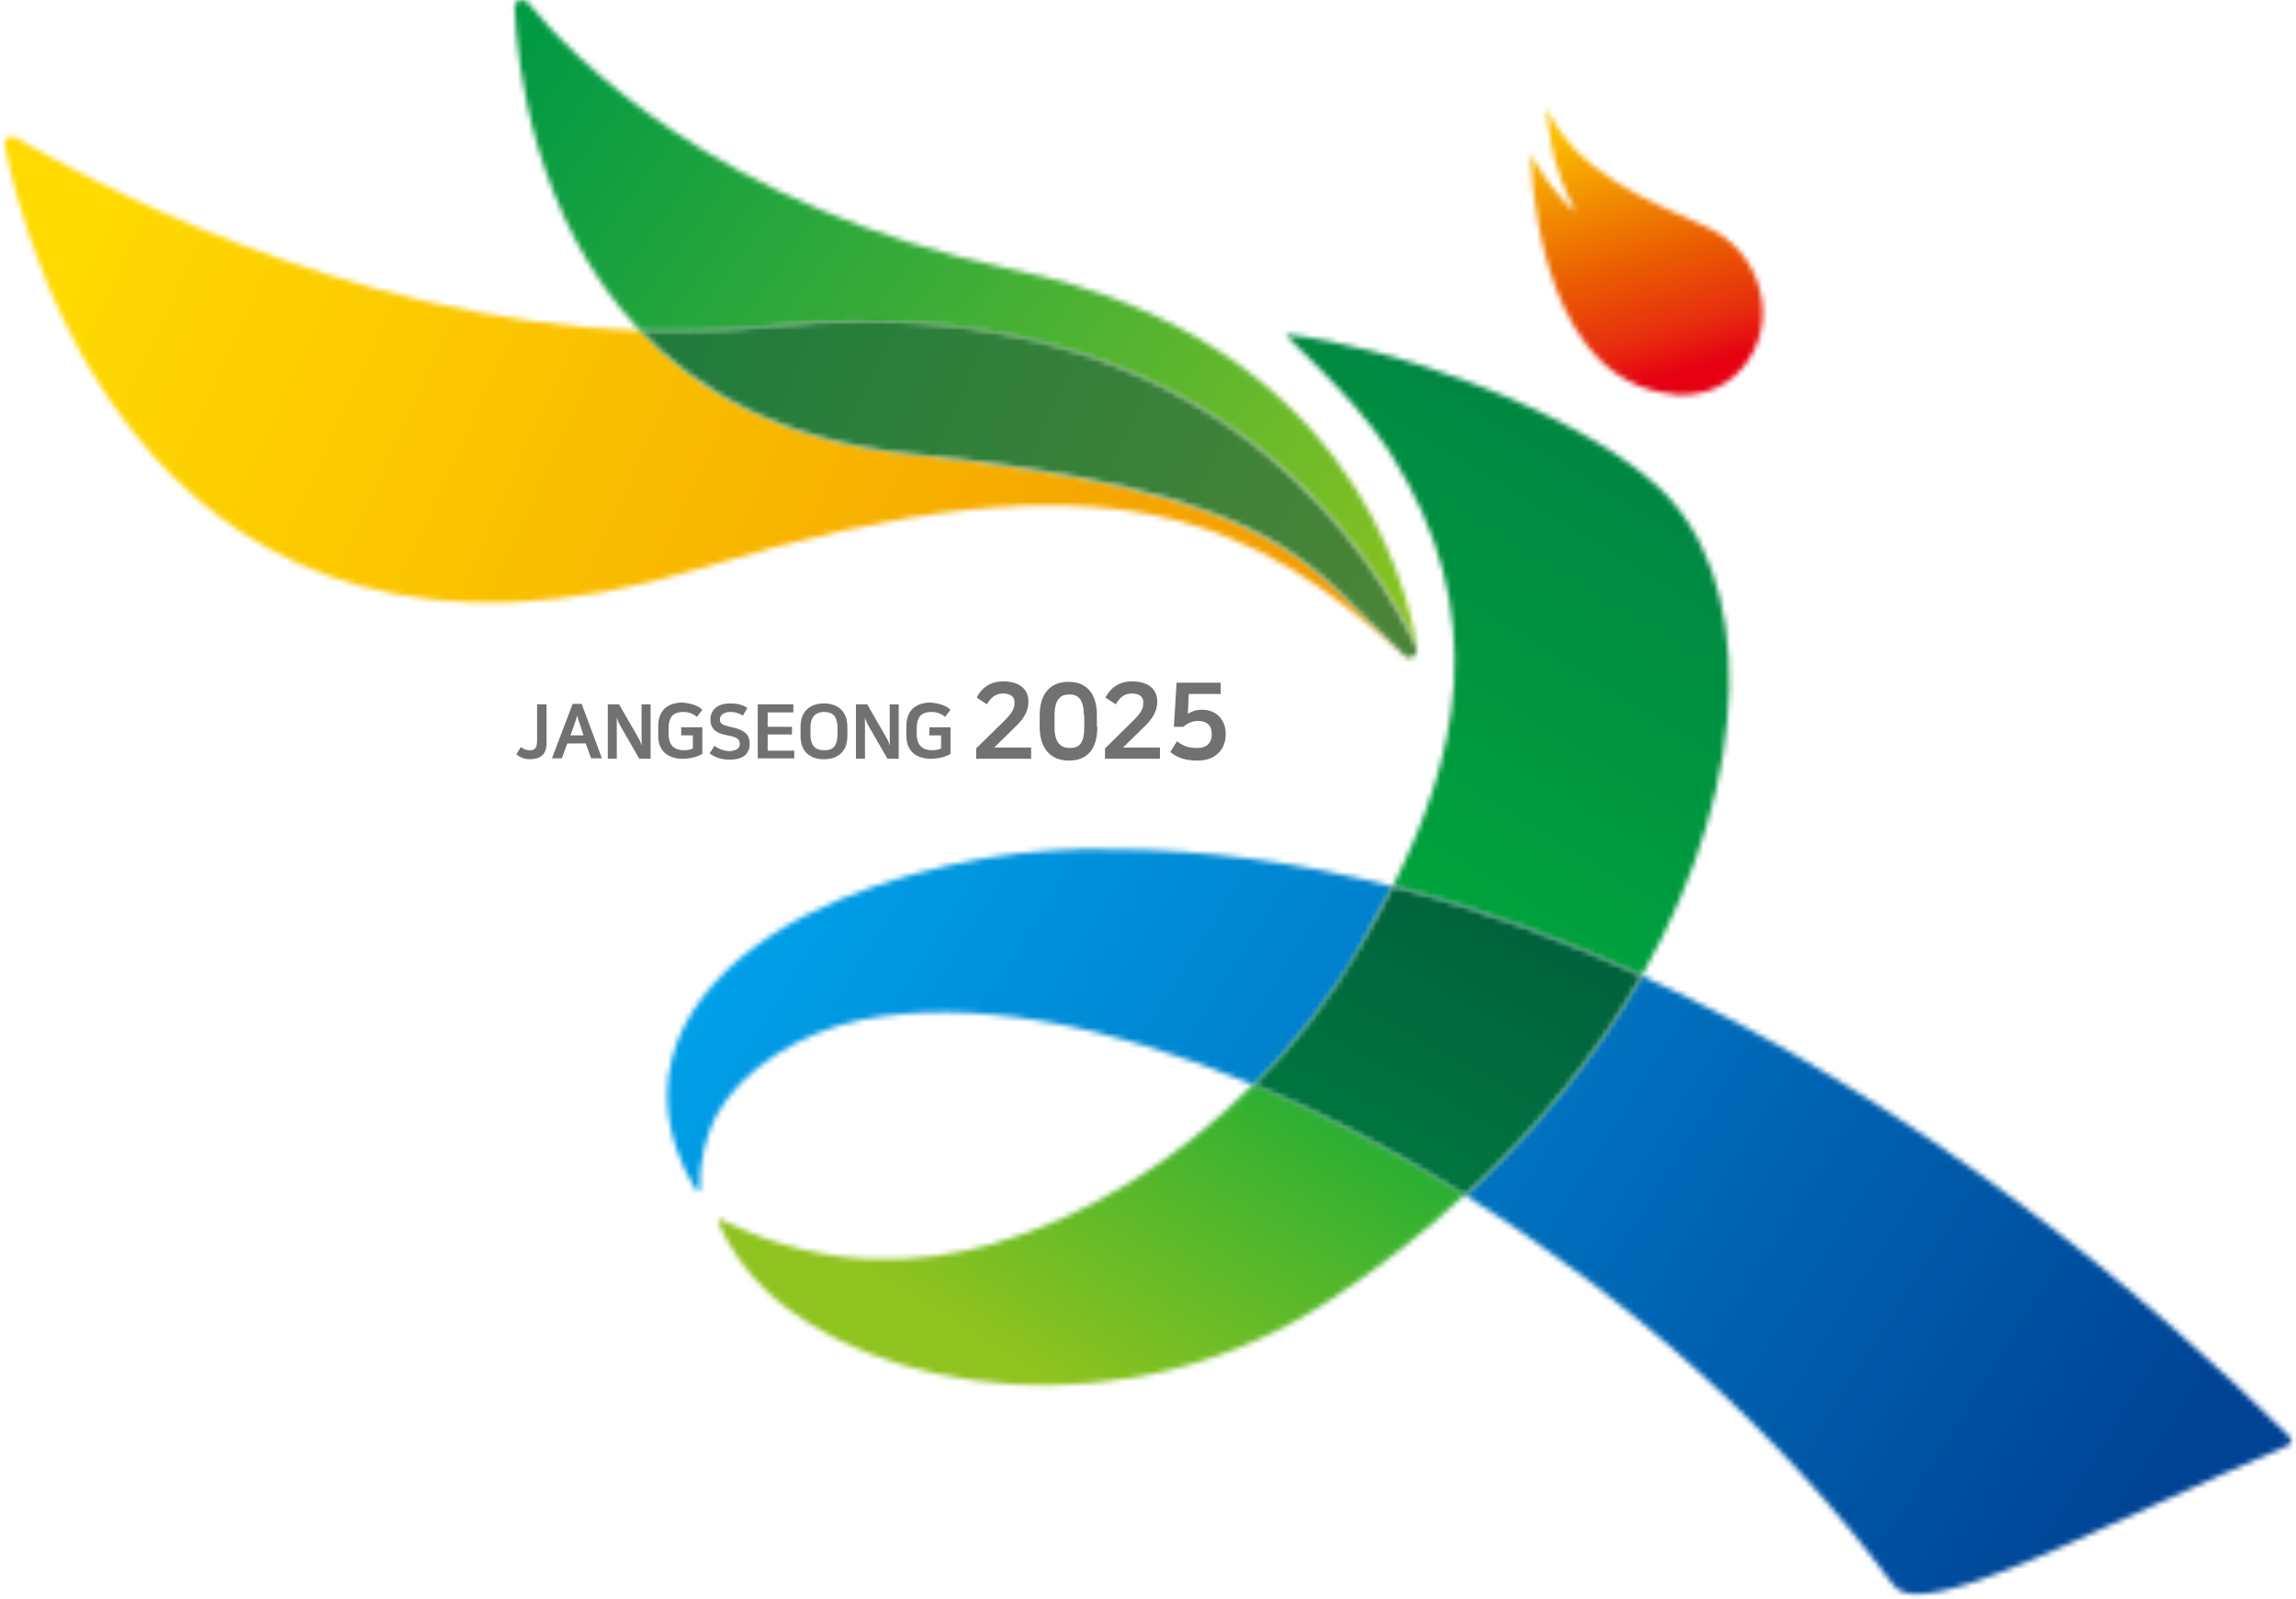 <svg width="428" height="298" viewBox="0 0 428 298" fill="none" xmlns="http://www.w3.org/2000/svg">
<path d="M100.035 131.289H101.882V138.503C101.882 140.768 100.622 141.523 98.691 141.523C97.852 141.523 96.928 141.187 96.257 140.6L97.096 139.258C97.684 139.678 98.104 139.845 98.775 139.845C99.699 139.845 100.119 139.426 100.119 138V131.289H100.035Z" fill="#727171"/>
<path d="M112.208 141.355H110.193L109.186 138.586H105.744L104.736 141.355H102.889L106.751 131.205H108.43L112.208 141.355ZM106.331 137.077H108.766L108.094 134.979C107.842 134.308 107.758 133.889 107.59 133.386C107.423 133.973 107.339 134.224 107.087 134.979L106.331 137.077Z" fill="#727171"/>
<path d="M113.299 131.289H115.398L118.924 137.413C119.176 137.832 119.428 138.335 119.596 139.006V131.289H121.275V141.439H119.176L115.65 135.316C115.398 134.896 115.146 134.309 114.978 133.722V141.439H113.299V131.289Z" fill="#727171"/>
<path d="M130.928 132.295L129.921 133.637C129.165 132.966 128.242 132.714 127.402 132.714C125.807 132.714 124.632 133.301 124.632 135.818V136.825C124.632 139.006 125.807 139.844 127.486 139.844C128.158 139.844 128.662 139.761 129.165 139.509V137.076H126.983V135.566H130.928V140.516C130.005 141.103 128.578 141.438 127.319 141.438C124.716 141.438 122.701 140.18 122.701 137.16V135.315C122.701 132.295 124.632 130.953 127.235 130.953C128.662 131.12 129.921 131.372 130.928 132.295Z" fill="#727171"/>
<path d="M137.897 138.755V138.587C137.897 137.748 137.226 137.412 136.05 137.161C134.371 136.825 132.44 136.49 132.44 134.141V133.973C132.44 132.715 133.364 131.121 136.134 131.121C137.226 131.121 138.317 131.289 139.324 131.96L138.485 133.386C137.645 132.883 136.974 132.715 136.134 132.715C134.875 132.715 134.203 133.386 134.203 133.973V134.141C134.203 135.148 135.211 135.231 136.47 135.567C138.905 136.07 139.744 137.077 139.744 138.503V138.671C139.744 140.936 137.981 141.607 135.966 141.607C134.455 141.607 133.112 141.103 132.272 140.432L133.196 139.006C133.784 139.51 134.875 140.013 136.05 140.013C137.31 139.929 137.897 139.426 137.897 138.755Z" fill="#727171"/>
<path d="M147.887 131.289V132.799H143.102V135.483H147.635V136.909H143.102V139.929H148.055V141.355H141.255V131.289H147.887Z" fill="#727171"/>
<path d="M157.961 135.483V137.161C157.961 140.348 155.947 141.523 153.596 141.523C151.245 141.523 149.23 140.348 149.23 137.161V135.483C149.23 132.379 151.245 131.121 153.596 131.121C155.947 131.121 157.961 132.379 157.961 135.483ZM156.115 136.909V135.651C156.115 133.302 155.023 132.715 153.596 132.715C152.253 132.715 151.077 133.386 151.077 135.651V136.909C151.077 139.258 152.253 139.845 153.596 139.845C155.023 139.929 156.115 139.258 156.115 136.909Z" fill="#727171"/>
<path d="M159.557 131.289H161.655L165.181 137.413C165.433 137.832 165.685 138.335 165.853 139.006V131.289H167.532V141.439H165.433L161.907 135.316C161.655 134.896 161.404 134.309 161.236 133.722V141.439H159.557V131.289Z" fill="#727171"/>
<path d="M177.187 132.295L176.179 133.637C175.424 132.966 174.5 132.714 173.661 132.714C172.066 132.714 170.89 133.301 170.89 135.818V136.825C170.89 139.006 172.066 139.844 173.745 139.844C174.416 139.844 174.92 139.761 175.424 139.509V137.076H173.241V135.566H177.187V140.516C176.263 141.103 174.836 141.438 173.577 141.438C170.974 141.438 168.959 140.18 168.959 137.16V135.315C168.959 132.295 170.89 130.953 173.493 130.953C174.92 131.12 176.179 131.372 177.187 132.295Z" fill="#727171"/>
<path d="M187.345 134.225C189.024 132.547 189.108 131.792 189.108 130.953V130.786C189.108 130.031 188.52 129.276 187.009 129.276C186.001 129.276 184.91 129.611 183.987 131.289L182.056 130.031C182.727 128.772 184.07 127.011 187.009 127.011C190.283 127.011 191.71 128.688 191.71 130.702V130.869C191.71 132.379 190.955 133.805 189.611 135.148L185.33 139.342H192.214V141.439H181.972V139.51L187.345 134.225Z" fill="#727171"/>
<path d="M204.555 135.483C204.555 139.51 202.792 141.775 199.266 141.775C195.824 141.775 193.809 139.51 193.809 135.483V133.302C193.809 129.276 195.824 127.095 199.182 127.095C202.624 127.095 204.471 129.36 204.471 133.302V135.483H204.555ZM202.036 133.302C202.036 130.031 200.693 129.443 199.35 129.443C198.007 129.443 196.579 130.031 196.579 133.302V135.567C196.579 138.839 198.091 139.426 199.434 139.426C200.861 139.426 202.12 138.923 202.12 135.567V133.302H202.036Z" fill="#727171"/>
<path d="M211.355 134.225C213.034 132.547 213.118 131.792 213.118 130.953V130.786C213.118 130.031 212.53 129.276 211.019 129.276C210.012 129.276 208.92 129.611 207.997 131.289L206.066 130.031C206.737 128.772 208.081 127.011 211.019 127.011C214.293 127.011 215.72 128.688 215.72 130.702V130.869C215.72 132.379 214.965 133.805 213.622 135.148L209.34 139.342H216.224V141.439H205.982V139.51L211.355 134.225Z" fill="#727171"/>
<path d="M225.878 136.741C225.878 135.231 224.955 134.392 223.36 134.392C222.101 134.392 221.261 134.896 220.589 135.483H218.826L219.33 127.262H227.557V129.359H221.597L221.429 133.05C222.101 132.631 222.94 132.295 224.115 132.295C226.886 132.295 228.481 134.392 228.481 136.657V136.993C228.481 139.258 226.97 141.774 223.276 141.774C221.177 141.774 219.582 141.355 218.155 140.18L219.414 138.167C220.757 139.258 221.933 139.426 223.276 139.426C225.039 139.426 225.878 138.335 225.878 136.993V136.741Z" fill="#727171"/>
<mask id="mask0_432_16829" style="mask-type:luminance" maskUnits="userSpaceOnUse" x="0" y="25" width="263" height="98">
<path d="M0.887 27.104C4.497 45.139 27.92 137.077 130.509 105.956C208.836 82.216 234.274 97.819 261.978 122.313C262.23 122.481 262.398 122.565 262.649 122.649C262.398 122.649 262.146 122.481 261.894 122.313C243.256 104.949 239.731 91.947 169.463 84.649C146.208 82.216 130.257 73.157 119.427 61.665C63.767 59.735 14.571 32.557 2.986 25.678C2.734 25.51 2.482 25.51 2.314 25.51C1.391 25.426 0.719 26.181 0.887 27.104Z" fill="white"/>
</mask>
<g mask="url(#mask0_432_16829)">
<path d="M45.634 -73.222L304.794 44.636L217.651 235.726L-41.424 117.868L45.634 -73.222Z" fill="url(#paint0_linear_432_16829)"/>
</g>
<mask id="mask1_432_16829" style="mask-type:luminance" maskUnits="userSpaceOnUse" x="95" y="0" width="170" height="122">
<path d="M95.921 1.351C96.341 12.005 99.531 40.777 119.343 61.664C127.151 61.916 135.043 61.748 143.018 60.91C225.291 52.269 256.101 103.439 264.161 120.719C264.245 120.887 264.245 120.971 264.245 121.139C262.146 107.969 250.56 63.174 189.192 50.34C133.531 38.68 106.331 10.243 98.439 0.512C98.188 0.177 97.768 0.009 97.348 0.009C96.593 -0.075 95.921 0.428 95.921 1.351Z" fill="white"/>
</mask>
<g mask="url(#mask1_432_16829)">
<path d="M205.73 201.165L38.162 78.945L154.352 -80.185L321.92 41.951L205.73 201.165Z" fill="url(#paint1_linear_432_16829)"/>
</g>
<mask id="mask2_432_16829" style="mask-type:luminance" maskUnits="userSpaceOnUse" x="285" y="20" width="44" height="54">
<path d="M289.85 29.872C291.277 34.821 293.208 38.596 293.712 39.518C290.521 37.086 287.163 31.969 285.316 28.781C285.316 28.781 285.82 68.794 309.746 73.156C310.67 73.324 311.593 73.492 312.517 73.576C317.134 73.827 321.5 72.401 324.774 68.626C332.078 60.154 328.384 46.9 318.226 42.37C306.976 37.337 293.628 31.969 288.339 20.141C288.339 20.057 288.674 25.929 289.85 29.872Z" fill="white"/>
</mask>
<g mask="url(#mask2_432_16829)">
<path d="M328.132 7.138L346.937 69.297L289.178 86.661L270.457 24.586L328.132 7.138Z" fill="url(#paint2_linear_432_16829)"/>
</g>
<mask id="mask3_432_16829" style="mask-type:luminance" maskUnits="userSpaceOnUse" x="133" y="202" width="141" height="57">
<path d="M184.826 231.95C171.142 235.809 154.015 236.732 135.63 227.924C135.21 227.756 134.874 227.504 134.455 227.337C134.119 227.169 133.699 227.672 133.951 228.008C135.882 232.37 138.736 236.648 142.598 240.339C162.495 259.548 209.759 267.685 248.293 242.1C257.444 236.061 265.755 229.518 273.143 222.639C260.131 214.502 246.782 207.54 233.77 202.003C219.414 216.516 202.036 227.085 184.826 231.95Z" fill="white"/>
</mask>
<g mask="url(#mask3_432_16829)">
<path d="M104.484 249.818L171.897 140.097L302.443 220.123L235.029 329.844L104.484 249.818Z" fill="url(#paint3_linear_432_16829)"/>
</g>
<mask id="mask4_432_16829" style="mask-type:luminance" maskUnits="userSpaceOnUse" x="239" y="62" width="84" height="120">
<path d="M258.872 83.978C278.685 114.764 271.213 142.026 259.628 165.178C275.662 169.289 291.194 175.077 306.053 181.871C327.293 144.459 327.377 107.046 308.572 90.269C292.369 75.925 258.704 64.433 239.815 62.335C238.892 62.335 251.82 73.157 258.872 83.978Z" fill="white"/>
</mask>
<g mask="url(#mask4_432_16829)">
<path d="M185.498 149.156L263.069 22.909L380.686 95.05L303.114 221.297L185.498 149.156Z" fill="url(#paint4_linear_432_16829)"/>
</g>
<mask id="mask5_432_16829" style="mask-type:luminance" maskUnits="userSpaceOnUse" x="124" y="158" width="136" height="65">
<path d="M195.824 158.551C181.384 159.39 159.221 164.255 143.774 174.322C127.235 185.143 118.168 201.668 129.25 221.045C130.006 222.304 130.593 222.471 130.509 220.878C130.257 216.432 132.02 210.811 133.364 208.211C138.149 199.235 149.315 192.441 160.228 190.176C180.545 185.982 206.57 190.847 233.77 202.255C241.41 194.622 248.21 185.982 253.583 176.419C255.598 172.812 257.697 169.037 259.627 165.262C242.501 160.816 224.703 158.3 206.738 158.3C203.044 158.216 199.434 158.3 195.824 158.551Z" fill="white"/>
</mask>
<g mask="url(#mask5_432_16829)">
<path d="M154.855 100L289.598 174.909L222.856 280.688L88.113 205.779L154.855 100Z" fill="url(#paint5_linear_432_16829)"/>
</g>
<mask id="mask6_432_16829" style="mask-type:luminance" maskUnits="userSpaceOnUse" x="273" y="181" width="155" height="117">
<path d="M273.143 222.807C303.282 241.682 331.909 267.015 352.813 295.284C353.737 296.542 355.08 297.046 356.759 297.129C367.757 297.549 392.607 284.043 425.936 269.699C426.104 269.615 426.188 269.615 426.355 269.531C427.027 269.196 427.447 268.609 426.859 267.938C426.775 267.854 426.775 267.77 426.691 267.686C401.17 242.269 357.935 205.611 306.052 181.872C298.077 195.88 287.163 209.805 273.143 222.807Z" fill="white"/>
</mask>
<g mask="url(#mask6_432_16829)">
<path d="M313.189 118.287L481.429 211.902L387.319 361.05L219.079 267.518L313.189 118.287Z" fill="url(#paint6_linear_432_16829)"/>
</g>
<mask id="mask7_432_16829" style="mask-type:luminance" maskUnits="userSpaceOnUse" x="233" y="165" width="74" height="58">
<path d="M253.583 176.335C248.21 185.814 241.41 194.538 233.771 202.171C246.783 207.624 260.131 214.586 273.144 222.807C287.164 209.889 298.078 195.88 306.053 181.871C291.194 175.077 275.663 169.289 259.628 165.178C257.697 169.037 255.598 172.728 253.583 176.335Z" fill="white"/>
</mask>
<g mask="url(#mask7_432_16829)">
<path d="M330.063 178.096L289.766 252.922L209.676 209.805L249.973 135.063L330.063 178.096Z" fill="url(#paint7_linear_432_16829)"/>
</g>
<mask id="mask8_432_16829" style="mask-type:luminance" maskUnits="userSpaceOnUse" x="119" y="59" width="146" height="64">
<path d="M143.018 60.825C135.042 61.664 127.151 61.832 119.343 61.58C130.257 73.073 146.124 82.132 169.379 84.565C239.646 91.779 243.172 104.865 261.81 122.229C262.062 122.481 262.313 122.565 262.565 122.565C262.817 122.565 263.069 122.565 263.321 122.397H263.405C263.657 122.313 263.825 122.145 263.909 121.894C263.909 121.894 263.909 121.81 263.993 121.81C264.076 121.558 264.16 121.306 264.076 121.055C264.076 120.971 264.076 120.803 263.993 120.635C256.605 104.697 229.74 59.819 160.983 59.819C155.359 59.903 149.314 60.154 143.018 60.825Z" fill="white"/>
</mask>
<g mask="url(#mask8_432_16829)">
<path d="M144.193 5.293L287.919 70.64L239.395 177.174L95.669 111.827L144.193 5.293Z" fill="url(#paint8_linear_432_16829)"/>
</g>
<defs>
<linearGradient id="paint0_linear_432_16829" x1="23.61" y1="32.09" x2="249.281" y2="134.897" gradientUnits="userSpaceOnUse">
<stop stop-color="#FFD900"/>
<stop offset="1" stop-color="#F39800"/>
</linearGradient>
<linearGradient id="paint1_linear_432_16829" x1="266.502" y1="123.51" x2="101.095" y2="2.711" gradientUnits="userSpaceOnUse">
<stop stop-color="#8FC31F"/>
<stop offset="0.497" stop-color="#45B035"/>
<stop offset="1" stop-color="#009944"/>
</linearGradient>
<linearGradient id="paint2_linear_432_16829" x1="301.171" y1="22.049" x2="315.306" y2="68.975" gradientUnits="userSpaceOnUse">
<stop stop-color="#FABE00"/>
<stop offset="0.527" stop-color="#EB6100"/>
<stop offset="0.829" stop-color="#E72E0E"/>
<stop offset="1" stop-color="#E60012"/>
</linearGradient>
<linearGradient id="paint3_linear_432_16829" x1="191.558" y1="254.295" x2="294.594" y2="86.329" gradientUnits="userSpaceOnUse">
<stop stop-color="#8FC31F"/>
<stop offset="0.503" stop-color="#00A73C"/>
<stop offset="1" stop-color="#008842"/>
</linearGradient>
<linearGradient id="paint4_linear_432_16829" x1="199.032" y1="258.888" x2="302.068" y2="90.922" gradientUnits="userSpaceOnUse">
<stop stop-color="#8FC31F"/>
<stop offset="0.503" stop-color="#00A73C"/>
<stop offset="1" stop-color="#008842"/>
</linearGradient>
<linearGradient id="paint5_linear_432_16829" x1="142.179" y1="164.337" x2="379.191" y2="313.859" gradientUnits="userSpaceOnUse">
<stop stop-color="#00A0E9"/>
<stop offset="0.491" stop-color="#0075C2"/>
<stop offset="0.921" stop-color="#003F8E"/>
<stop offset="1" stop-color="#003686"/>
</linearGradient>
<linearGradient id="paint6_linear_432_16829" x1="161.04" y1="134.454" x2="398.051" y2="283.976" gradientUnits="userSpaceOnUse">
<stop stop-color="#00A0E9"/>
<stop offset="0.491" stop-color="#0075C2"/>
<stop offset="1" stop-color="#004395"/>
</linearGradient>
<linearGradient id="paint7_linear_432_16829" x1="283.08" y1="169.502" x2="260.987" y2="210.565" gradientUnits="userSpaceOnUse">
<stop stop-color="#00613C"/>
<stop offset="1" stop-color="#00733F"/>
</linearGradient>
<linearGradient id="paint8_linear_432_16829" x1="30.149" y1="17.712" x2="255.821" y2="120.519" gradientUnits="userSpaceOnUse">
<stop stop-color="#007540"/>
<stop offset="1" stop-color="#4A8437"/>
</linearGradient>
</defs>
</svg>
